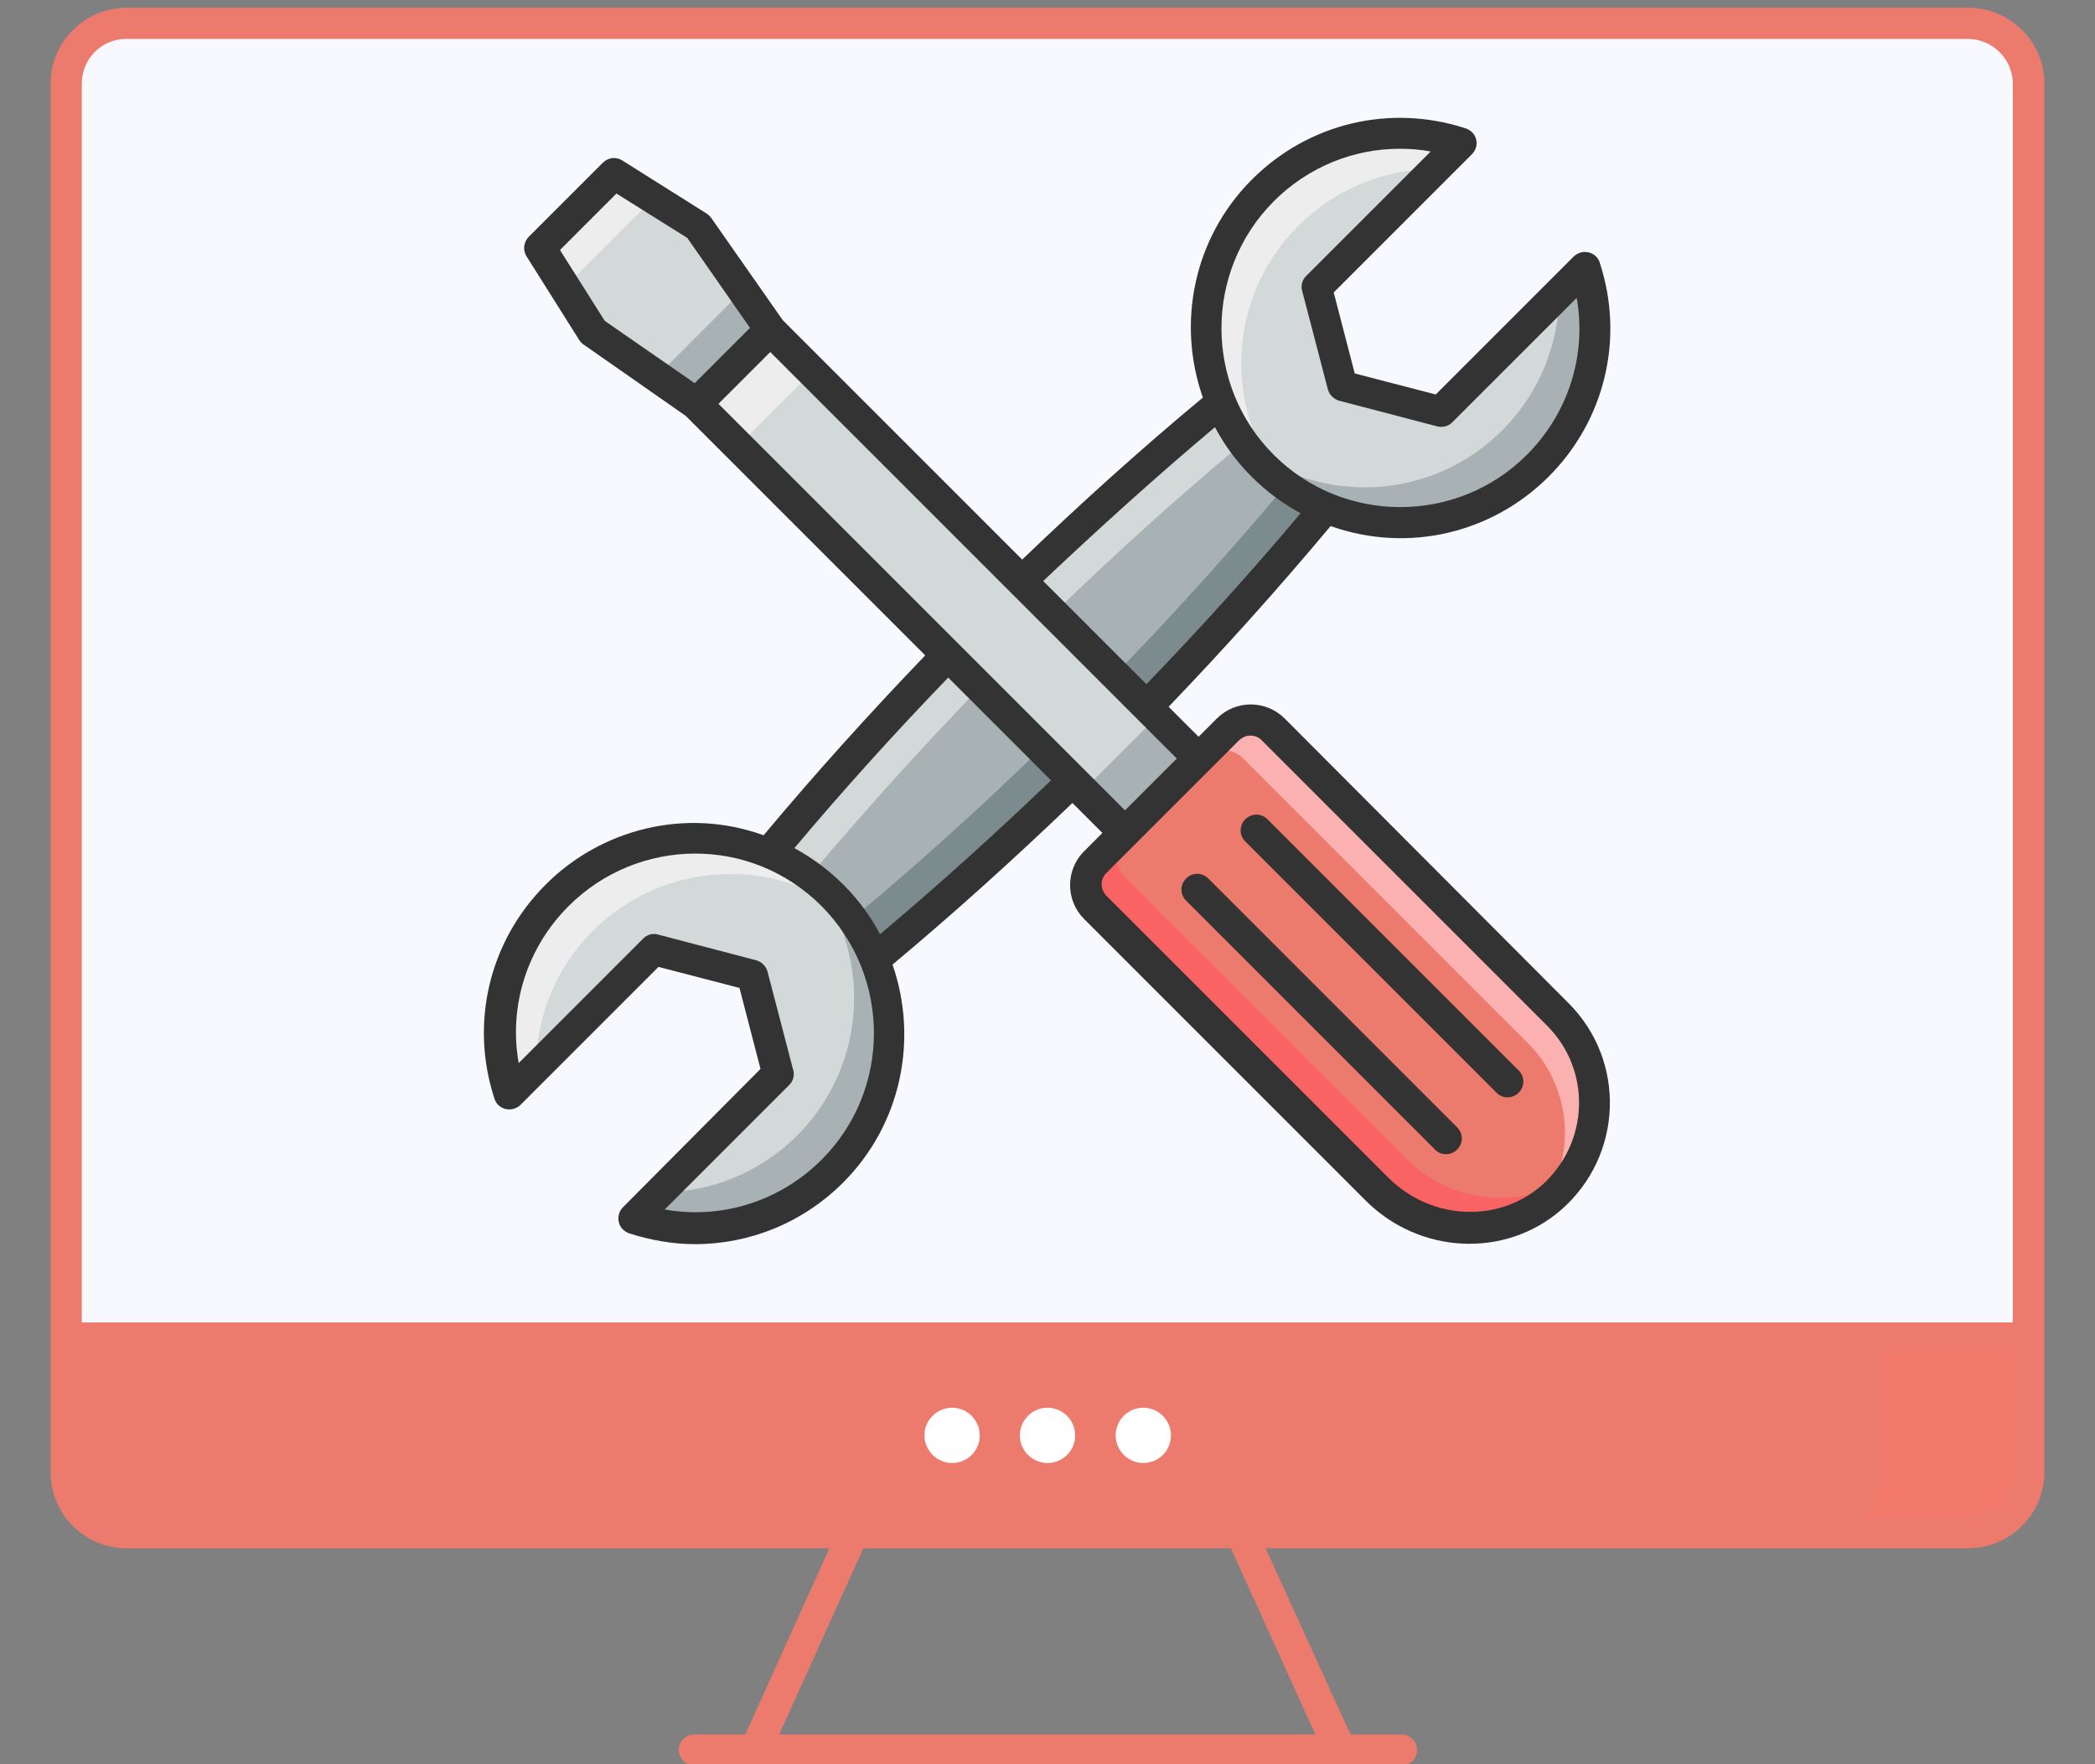 <?xml version="1.0" encoding="UTF-8"?> <svg xmlns="http://www.w3.org/2000/svg" width="538" height="453" viewBox="0 0 538 453" fill="none"><rect x="0" y="0" width="538" height="453" fill="#808080" stroke="none"/> <g clip-path="url(#clip0_22_102)"> <path d="M17 343.6V378.1C17 386.7 23.9 393.6 32.5 393.6H505.4C514 393.6 521 386.7 521 378.1V343.6H17Z" fill="#ED7B6D"></path> <path d="M468.2 393.6H505.5C514 393.6 520.9 386.7 520.9 378.2V343.6H483.7V378.2C483.7 386.7 476.8 393.6 468.2 393.6Z" fill="#F27869"></path> <path d="M69.8 393.6H32.4C23.9 393.6 17 386.7 17 378.2V343.6H54.2V378.2C54.2 386.7 61.1 393.6 69.8 393.6Z" fill="#ED7B6D"></path> <path d="M521 21.5V343.6H17V21.5C17 13 23.9 6 32.4 6H505.3C513.9 6 521 13 521 21.5Z" fill="#F7F9FF"></path> <path d="M505.4 2H32.5C21.8 2 13 10.7 13 21.5V378.1C13 388.9 21.8 397.6 32.5 397.6H213L191.4 445.4H178.3C176.1 445.4 174.3 447.2 174.3 449.4C174.3 451.6 176.1 453.4 178.3 453.4H359.9C362.1 453.4 363.9 451.6 363.9 449.4C363.9 447.2 362.1 445.4 359.9 445.4H346.8L325 397.6H505.4C516.2 397.6 525 388.8 525 378.1V21.5C525 10.7 516.2 2 505.4 2ZM337.8 445.4H200.1L221.7 397.6H316.1L337.8 445.4ZM517 378.1C517 384.4 511.8 389.6 505.4 389.6H32.5C26.2 389.6 21 384.4 21 378.1V347.6H517V378.1ZM517 339.6H21V21.5C21 15.1 26.1 10 32.4 10H505.3C511.7 10 516.9 15.2 516.9 21.5V339.6H517Z" fill="#ED7B6D"></path> <path d="M251.6 368.6C251.6 372.6 248.4 375.7 244.5 375.7C240.6 375.7 237.4 372.5 237.4 368.6C237.4 364.7 240.6 361.5 244.5 361.5C248.4 361.5 251.6 364.7 251.6 368.6Z" fill="white"></path> <path d="M276.1 368.6C276.1 372.6 272.9 375.7 269 375.7C265.1 375.7 261.9 372.5 261.9 368.6C261.9 364.7 265.1 361.5 269 361.5C272.9 361.5 276.1 364.7 276.1 368.6Z" fill="white"></path> <path d="M300.7 368.6C300.7 372.6 297.5 375.7 293.6 375.7C289.7 375.7 286.5 372.5 286.5 368.6C286.5 364.7 289.7 361.5 293.6 361.5C297.5 361.5 300.7 364.7 300.7 368.6Z" fill="white"></path> <path d="M394.9 119.6C375.4 139.1 343.8 139.1 324.2 119.6C304.7 100.1 304.7 68.4 324.2 48.9C338 35.1 357.8 31.1 375.1 36.8L338.1 73.8L344.7 99.1L370 105.7L407 68.7C412.7 85.9 408.7 105.8 394.9 119.6Z" fill="#D3D8D9"></path> <path d="M375.2 36.8L368.6 43.4C355.8 43.4 343.1 48.3 333.4 58C315.4 76 314 104.3 329.2 123.8C327.5 122.5 325.9 121.1 324.3 119.5C304.8 100 304.8 68.4 324.3 48.8C338 35.1 357.9 31.1 375.2 36.8Z" fill="#EDEDED"></path> <path d="M394.9 119.6C375.4 139.1 343.8 139.1 324.2 119.6C322.7 118.1 321.2 116.5 320 114.8C339.6 129.9 367.8 128.5 385.8 110.5C395.5 100.8 400.4 88 400.4 75.3L407 68.7C412.7 85.9 408.7 105.8 394.9 119.6Z" fill="#A8B1B3"></path> <path d="M143.1 230C162.6 210.5 194.2 210.5 213.8 230C233.3 249.5 233.3 281.2 213.8 300.7C200 314.5 180.2 318.5 162.9 312.8L199.9 275.8L193.3 250.5L168 243.9L131 280.9C125.3 263.6 129.3 243.8 143.1 230Z" fill="#D3D8D9"></path> <path d="M162.9 312.8L169.5 306.2C182.3 306.2 195 301.3 204.7 291.6C222.7 273.6 224.1 245.3 208.9 225.8C210.6 227.1 212.2 228.5 213.8 230.1C233.3 249.6 233.3 281.2 213.8 300.8C200 314.5 180.2 318.5 162.9 312.8Z" fill="#A8B1B3"></path> <path d="M143.1 230C162.6 210.5 194.2 210.5 213.8 230C215.3 231.5 216.8 233.1 218 234.8C198.4 219.7 170.2 221.1 152.2 239.1C142.5 248.8 137.6 261.6 137.6 274.3L131 280.9C125.3 263.6 129.4 243.8 143.1 230Z" fill="#EDEDED"></path> <path d="M285.3 191C266 210.3 245.7 228.8 224.7 246.2C222.3 240.3 218.6 234.8 213.9 230C209.1 225.2 203.6 221.6 197.7 219.2C215.2 198.1 233.6 177.9 252.9 158.6C272.2 139.3 292.4 120.9 313.5 103.4C316 109.3 319.6 114.8 324.4 119.6C329.2 124.4 334.7 128 340.6 130.4C323 151.5 304.6 171.7 285.3 191Z" fill="#A8B1B3"></path> <path d="M340.5 130.4C323 151.5 304.6 171.7 285.3 191C266 210.3 245.8 228.8 224.7 246.2C223.2 242.6 221.3 239.1 218.9 235.9C239.1 219.1 258.5 201.3 277 182.7C295.5 164.2 313.3 144.8 330.2 124.6C333.4 127 336.9 128.9 340.5 130.4Z" fill="#7C8B8D"></path> <path d="M313.4 103.4C314.9 107 316.8 110.4 319.2 113.7C299 130.6 279.6 148.3 261.1 166.9C242.6 185.5 224.8 204.9 207.9 225C204.7 222.6 201.2 220.7 197.6 219.2C215.1 198.1 233.5 177.9 252.8 158.6C272.1 139.2 292.3 120.8 313.4 103.4Z" fill="#D3D8D9"></path> <path d="M197.752 84.758L178.801 103.709L288.897 213.804L307.847 194.854L197.752 84.758Z" fill="#D3D8D9"></path> <path d="M197.821 84.724L178.87 103.675L189.618 114.423L208.569 95.472L197.821 84.724Z" fill="#EDEDED"></path> <path d="M297.105 184.058L278.155 203.008L288.903 213.756L307.853 194.806L297.105 184.058Z" fill="#A8B1B3"></path> <path d="M197.8 84.7L178.8 103.7L168.7 96.6L152.3 85.2L138.7 63.6L157.7 44.6L179.3 58.2L190.7 74.6L197.8 84.7Z" fill="#D3D8D9"></path> <path d="M167.8 51L145.1 73.7L138.7 63.6L157.7 44.6L167.8 51Z" fill="#EDEDED"></path> <path d="M197.8 84.7L178.8 103.7L168.7 96.6L190.7 74.6L197.8 84.7Z" fill="#A8B1B3"></path> <path d="M281.4 233L353.7 305.3C365.8 317.4 385.5 318.8 398.4 307.6C405.8 301.1 409.5 292.2 409.5 283.2C409.5 274.9 406.3 266.6 400 260.4L327 187.4C323.8 184.2 318.5 184.2 315.3 187.4L281.4 221.3C278.2 224.5 278.2 229.7 281.4 233Z" fill="#ED7B6D"></path> <path d="M395.9 309.4C396.7 308.8 397.6 308.1 398.4 307.5C405.8 301 409.5 292.1 409.5 283.1C409.5 274.8 406.3 266.5 400 260.3L327 187.3C323.8 184.1 318.5 184.1 315.3 187.3L307.7 194.9C310.9 191.7 316.2 191.7 319.4 194.9L392.4 267.9C398.7 274.2 401.8 282.5 401.9 290.7C401.9 297.3 399.9 303.9 395.9 309.4Z" fill="#FCB1B1"></path> <path d="M281.4 233L353.7 305.3C365.8 317.4 385.5 318.8 398.4 307.6C400.4 305.9 402.1 304 403.5 301.9C390.6 311 372.6 309 361.3 297.7L289 225.4C285.8 222.2 285.8 216.9 289 213.7L281.4 221.3C278.2 224.5 278.2 229.7 281.4 233Z" fill="#F96363"></path> <path d="M329.9 184.5C325.1 179.7 317.3 179.7 312.5 184.5L307.8 189.2L300.1 181.5C314.5 166.5 328.4 151 341.7 135.1C361.8 142.2 383.3 136.8 397.7 122.4C412.2 107.9 417.2 86.8 410.8 67.4C410.4 66.1 409.3 65.1 407.9 64.8C406.6 64.5 405.1 64.9 404.1 65.9L368.7 101.3L347.9 95.9L342.5 75.1L378 39.6C379 38.6 379.4 37.2 379.1 35.9C378.8 34.5 377.8 33.5 376.5 33C357 26.6 336 31.6 321.5 46.1C306.4 61.2 302.2 83.1 308.9 102.1C293 115.3 277.5 129.3 262.5 143.7L201 82.2L182.6 55.9C182.3 55.5 181.9 55.1 181.4 54.8L159.8 41.2C158.2 40.2 156.2 40.4 154.8 41.8L135.8 60.8C134.5 62.1 134.2 64.2 135.2 65.8L148.8 87.4C149.1 87.8 149.4 88.2 149.9 88.5L176.1 106.8L237.6 168.3C223.2 183.3 209.3 198.7 196.1 214.5C176 207.2 154.2 213 140.1 227.2C125.6 241.7 120.6 262.8 127 282.2C127.4 283.5 128.5 284.5 129.9 284.8C131.2 285.1 132.7 284.7 133.7 283.7L169.1 248.3L189.9 253.7L195.3 274.5L160 310C159 311 158.6 312.4 158.9 313.8C159.2 315.2 160.2 316.2 161.5 316.7C167.1 318.5 172.8 319.5 178.5 319.5C192.5 319.5 206.2 314 216.5 303.7C231.6 288.6 235.8 266.7 229.2 247.7C245 234.5 260.4 220.6 275.4 206.2L283.1 213.9L278.4 218.6C273.6 223.4 273.6 231.2 278.4 236L350.7 308.3C364.5 322.1 386.5 323.2 400.9 310.7C416.8 296.8 417.7 272.5 402.8 257.6L329.9 184.5ZM327.1 51.7C335.9 42.9 347.5 38.2 359.5 38.2C362.1 38.2 364.8 38.4 367.4 38.9L335.4 70.9C334.4 71.9 334 73.4 334.4 74.7L341 100C341.4 101.4 342.5 102.5 343.9 102.9L369.1 109.5C370.5 109.8 371.9 109.5 372.9 108.5L404.9 76.5C407.5 91.1 402.8 106.1 392.1 116.8C374.2 134.7 345 134.7 327.1 116.8C309.2 98.9 309.2 69.7 327.1 51.7ZM312 109.7C314.5 114.4 317.6 118.6 321.4 122.4C325.2 126.2 329.4 129.3 334 131.8C321.4 146.8 308.1 161.5 294.4 175.7L267.9 149.2C282.3 135.6 297 122.3 312 109.7ZM155.3 82.4L143.8 64.2L158.3 49.7L176.5 61.1L192.6 84.2L178.4 98.4L155.3 82.4ZM211 297.8C200.3 308.5 185.3 313.2 170.7 310.6L202.7 278.6C203.7 277.6 204.1 276.1 203.7 274.8L197.1 249.5C196.7 248.1 195.6 247 194.2 246.6L169 240C167.6 239.6 166.2 240 165.2 241L133.2 273C130.6 258.4 135.3 243.4 146 232.7C163.7 215 192.7 214.4 211 232.7C228.9 250.8 228.9 279.9 211 297.8ZM226 239.9C223.5 235.2 220.4 231 216.6 227.2C212.8 223.4 208.6 220.3 204 217.8C216.6 202.8 229.8 188.2 243.5 174L269.9 200.4C255.7 214 241 227.3 226 239.9ZM184.5 103.7L197.8 90.4L302.2 194.8L288.9 208.1L184.5 103.7ZM395.8 304.5C384.6 314.2 367.4 313.3 356.5 302.4L284.2 230.1C283.4 229.3 282.9 228.2 282.9 227.1C282.9 226 283.3 224.9 284.2 224.1L318.1 190.2C318.9 189.4 320 188.9 321.1 188.9C322.2 188.9 323.3 189.3 324.1 190.2L397.1 263.2C408.9 274.8 408.1 293.7 395.8 304.5Z" fill="#333333"></path> <path d="M384.3 280.6L319.8 216.1C318.2 214.5 318.2 212 319.8 210.4C321.4 208.8 323.9 208.8 325.5 210.4L390 274.9C391.6 276.5 391.6 279 390 280.6C388.4 282.2 385.9 282.2 384.3 280.6Z" fill="#333333"></path> <path d="M368.5 295.2L304.6 231.3C303 229.7 303 227.2 304.6 225.6C306.2 224 308.7 224 310.3 225.6L374.2 289.5C375.8 291.1 375.8 293.6 374.2 295.2C372.6 296.8 370 296.8 368.5 295.2Z" fill="#333333"></path> </g> <defs> <clipPath id="clip0_22_102"> <rect width="538" height="453" fill="white"></rect> </clipPath> </defs> </svg> 